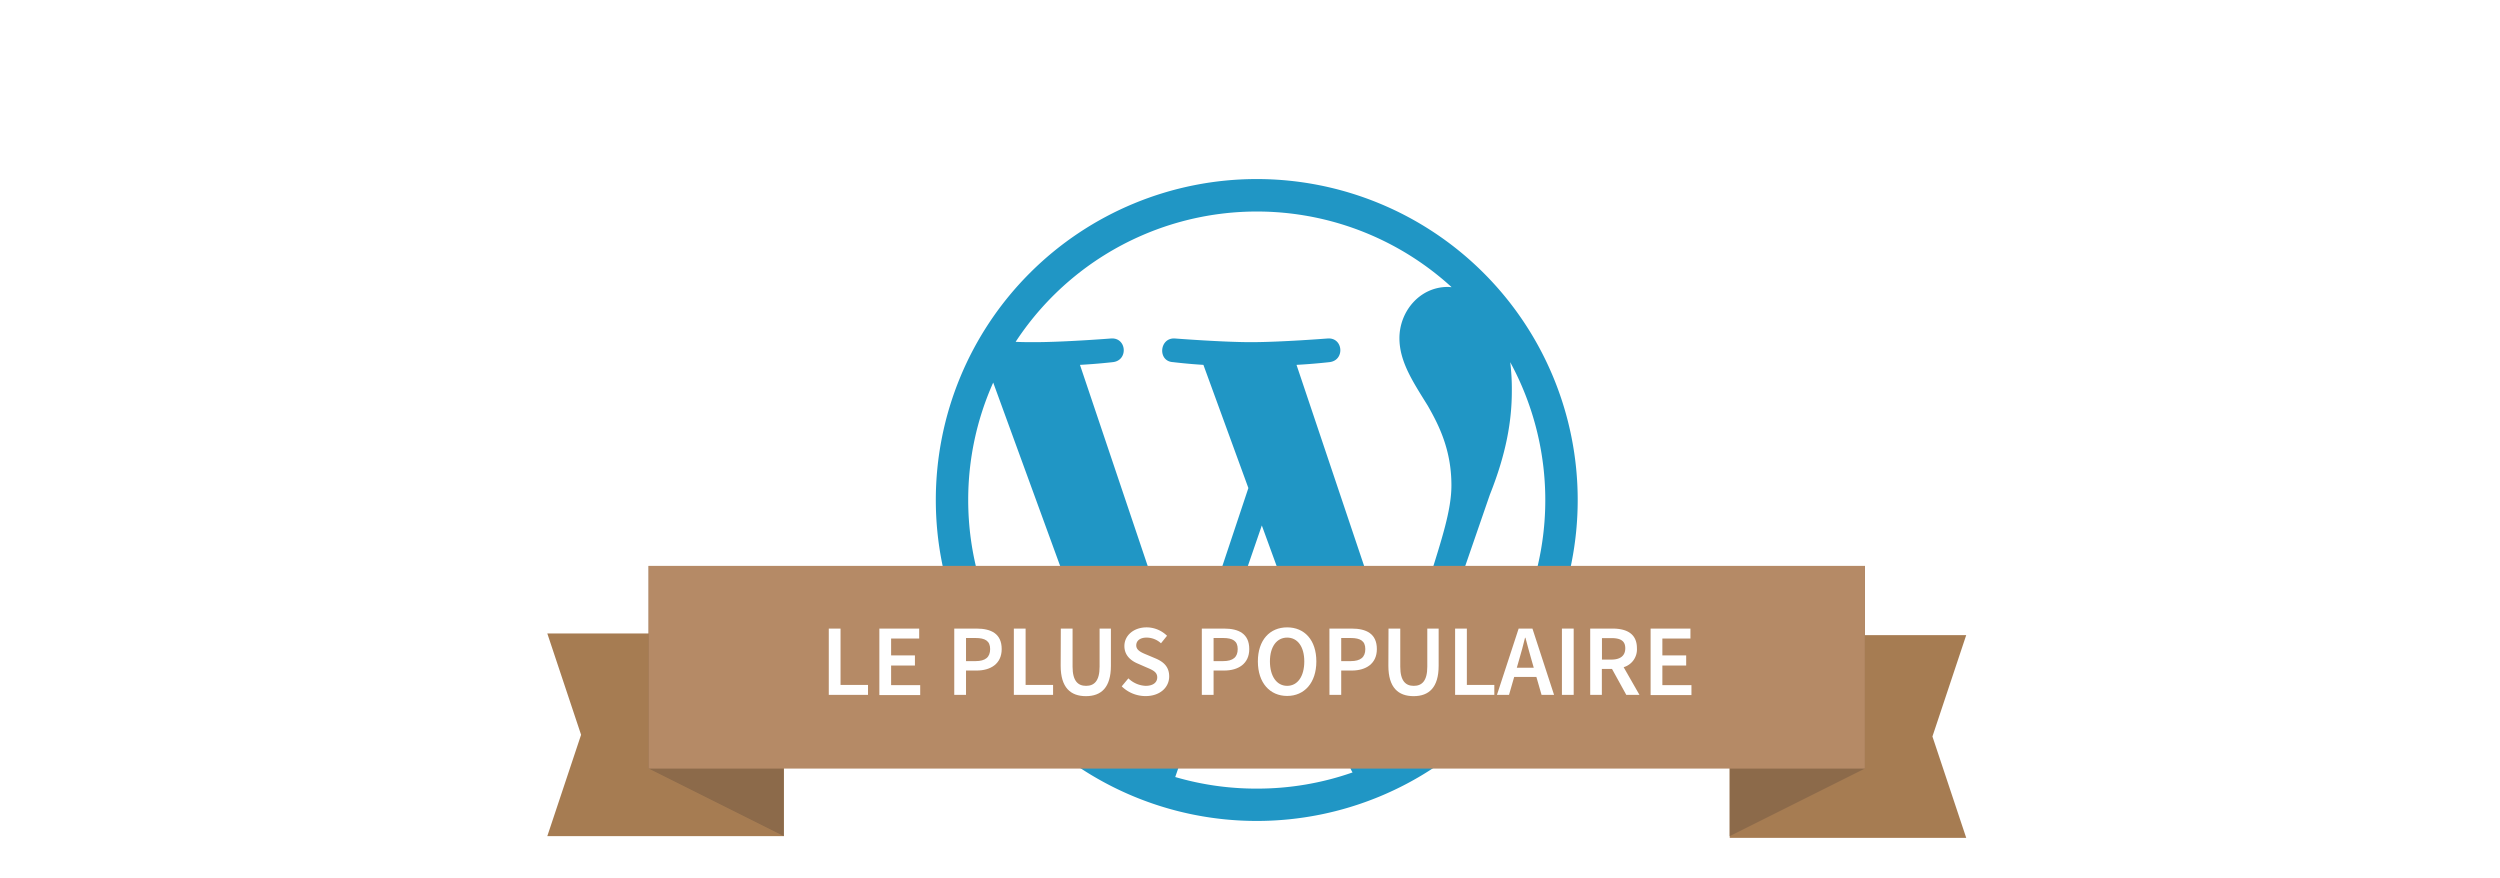 <svg id="Capa_3" data-name="Capa 3" xmlns="http://www.w3.org/2000/svg" viewBox="0 0 740 260"><defs><style>.cls-1{fill:#fff;}.cls-2{fill:#2096c5;}.cls-3{fill:#a67c52;}.cls-4{fill:#af845d;}.cls-5{opacity:0.2;isolation:isolate;}.cls-6{fill:#b58a66;}</style></defs><title>visualProduct_Top-icon_hosting_wordpress_stickerPopulaire</title><rect class="cls-1" width="740" height="260"/><g id="Capa_1" data-name="Capa 1"><g id="wp_piuPopolare" data-name="wp piuPopolare"><path class="cls-2" d="M372,53a95,95,0,1,0,95,95A95,95,0,0,0,372,53Zm-85.41,95a85,85,0,0,1,7.4-34.76l40.74,111.63A85.4,85.4,0,0,1,286.59,148ZM372,233.43A85.29,85.29,0,0,1,347.87,230l25.63-74.47,26.25,71.93a7.76,7.76,0,0,0,.61,1.18A85.28,85.28,0,0,1,372,233.43ZM383.77,108c5.14-.27,9.78-.81,9.78-.81,4.6-.54,4.06-7.31-.54-7,0,0-13.83,1.09-22.77,1.09-8.39,0-22.49-1.09-22.49-1.09-4.61-.27-5.15,6.77-.54,7,0,0,4.36.54,9,.81l13.31,36.46-18.69,56.06L319.67,108c5.15-.27,9.77-.81,9.77-.81,4.6-.54,4.06-7.31-.55-7,0,0-13.83,1.09-22.76,1.09-1.6,0-3.49,0-5.5-.1A85.39,85.39,0,0,1,429.68,85c-.37,0-.73-.07-1.11-.07-8.39,0-14.34,7.31-14.34,15.16,0,7,4.06,13,8.39,20,3.25,5.69,7,13,7,23.56,0,7.31-2.81,15.79-6.5,27.61l-8.52,28.46Zm63.18-.93a85.44,85.44,0,0,1-32,114.8L441,146.42c4.87-12.19,6.5-21.93,6.5-30.59A65.18,65.18,0,0,0,447,107Z"/><polygon class="cls-3" points="232 187.5 162 187.5 172 217.5 162 247.5 232 247.5 232 187.5"/><polygon class="cls-3" points="582 188 512 188 512 248 582 248 572 218 582 188"/><polygon class="cls-4" points="232 187.5 192 167.5 192 227.5 232 247.5 232 187.5"/><polyline class="cls-5" points="192 227.5 232 247.5 232 187.5 192 167.5 192 227.5"/><polygon class="cls-4" points="512 187.5 552 167.5 552 227.5 512 247.5 512 187.5"/><polyline class="cls-5" points="552 227.5 512 247.5 512 187.5 552 167.5 552 227.5"/><rect class="cls-6" x="192" y="167.5" width="360" height="60"/></g></g><g id="Capa_2" data-name="Capa 2"><path class="cls-1" d="M245.32,186.06h3.48v16.68h8.13v2.94H245.32Z"/><path class="cls-1" d="M260.29,186.06h11.79V189h-8.31v5h7.05v3h-7.05v5.79h8.61v2.94H260.29Z"/><path class="cls-1" d="M282.46,186.06h6.6c4.29,0,7.44,1.5,7.44,6.06,0,4.35-3.25,6.36-7.44,6.36h-3.12v7.2h-3.48Zm6.3,9.63c2.94,0,4.32-1.17,4.32-3.57s-1.48-3.27-4.32-3.27h-2.82v6.84Z"/><path class="cls-1" d="M300.1,186.06h3.48v16.68h8.13v2.94H300.1Z"/><path class="cls-1" d="M314,186.06h3.48v11.28c0,4.26,1.62,5.67,4,5.67s4-1.41,4-5.67V186.06h3.35v11c0,6.45-2.87,9-7.4,9s-7.47-2.52-7.47-9Z"/><path class="cls-1" d="M334,200.79a7.78,7.78,0,0,0,5.12,2.22c2.19,0,3.42-1,3.42-2.52s-1.25-2.13-3.05-2.88l-2.67-1.17c-1.95-.81-4-2.34-4-5.22,0-3.12,2.76-5.52,6.57-5.52a8.67,8.67,0,0,1,6.05,2.49l-1.79,2.22a6.34,6.34,0,0,0-4.26-1.68c-1.86,0-3.06.87-3.06,2.31s1.5,2.1,3.12,2.76l2.63,1.11c2.34,1,4,2.46,4,5.31,0,3.18-2.64,5.82-7,5.82a10.08,10.08,0,0,1-7.05-2.88Z"/><path class="cls-1" d="M355.74,186.06h6.6c4.29,0,7.44,1.5,7.44,6.06,0,4.35-3.24,6.36-7.44,6.36h-3.12v7.2h-3.48Zm6.3,9.63c2.94,0,4.32-1.17,4.32-3.57s-1.47-3.27-4.32-3.27h-2.82v6.84Z"/><path class="cls-1" d="M372.33,195.78c0-6.33,3.54-10.08,8.67-10.08s8.64,3.75,8.64,10.08S386.1,206,381,206,372.33,202.14,372.33,195.78Zm13.74,0c0-4.38-2-7.05-5.07-7.05s-5.1,2.67-5.1,7.05,2,7.23,5.1,7.23,5.07-2.82,5.07-7.23Z"/><path class="cls-1" d="M393.51,186.06h6.6c4.29,0,7.44,1.5,7.44,6.06,0,4.35-3.24,6.36-7.44,6.36H397v7.2h-3.48Zm6.3,9.63c2.94,0,4.32-1.17,4.32-3.57s-1.47-3.27-4.32-3.27H397v6.84Z"/><path class="cls-1" d="M411,186.06h3.48v11.28c0,4.26,1.62,5.67,4,5.67s4-1.41,4-5.67V186.06h3.36v11c0,6.45-2.88,9-7.41,9s-7.47-2.52-7.47-9Z"/><path class="cls-1" d="M430.71,186.06h3.48v16.68h8.13v2.94H430.71Z"/><path class="cls-1" d="M454.77,200.37H448.2l-1.53,5.31H443.1l6.42-19.62h4.08l6.4,19.62h-3.7Zm-.78-2.73-.69-2.4c-.6-2.07-1.2-4.32-1.77-6.48h-.12c-.54,2.19-1.11,4.41-1.74,6.48l-.69,2.4Z"/><path class="cls-1" d="M462.33,186.06h3.48v19.62h-3.48Z"/><path class="cls-1" d="M481.38,205.68,477.15,198h-3v7.68H470.7V186.06h6.6c4.08,0,7.23,1.44,7.23,5.82a5.49,5.49,0,0,1-3.93,5.61l4.68,8.19Zm-7.2-10.44h2.76c2.7,0,4.14-1.14,4.14-3.36s-1.44-3-4.14-3h-2.76Z"/><path class="cls-1" d="M488.58,186.06h11.79V189h-8.31v5h7.05v3h-7.05v5.79h8.61v2.94H488.58Z"/></g></svg>
